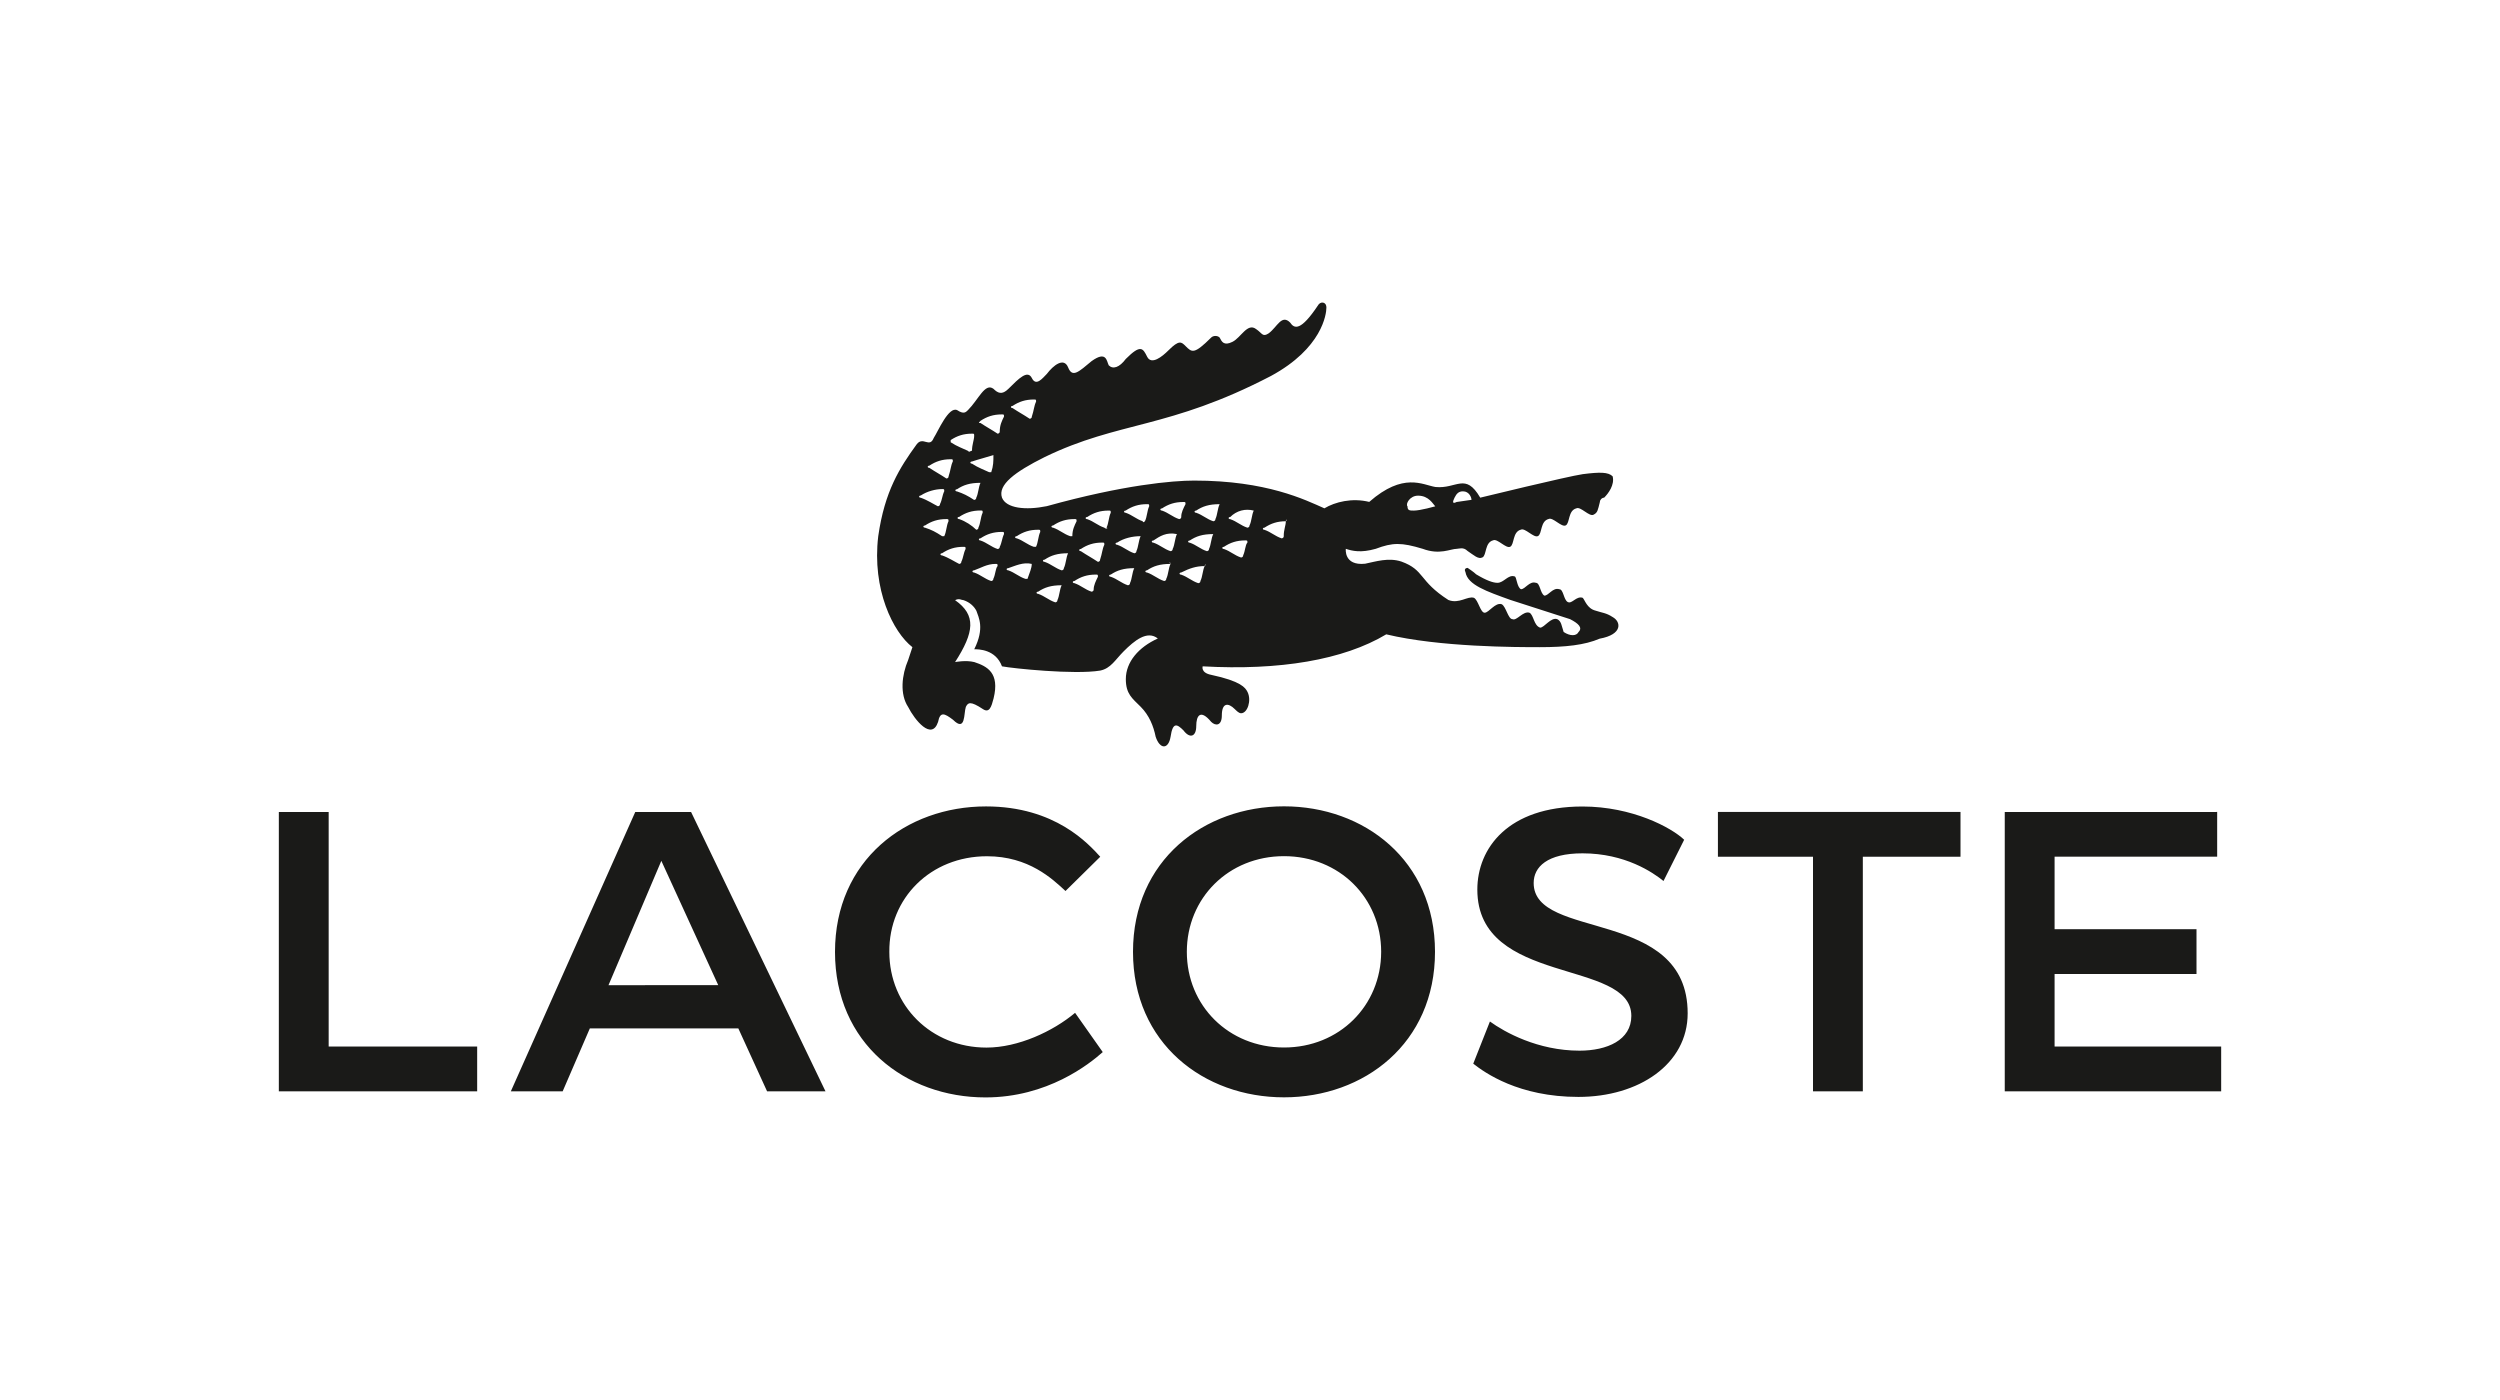<?xml version="1.0" encoding="utf-8"?>
<!-- Generator: Adobe Illustrator 27.4.1, SVG Export Plug-In . SVG Version: 6.00 Build 0)  -->
<svg version="1.1" id="Layer_1" xmlns="http://www.w3.org/2000/svg" xmlns:xlink="http://www.w3.org/1999/xlink" x="0px" y="0px"
	 viewBox="0 0 300 168" style="enable-background:new 0 0 300 168;" xml:space="preserve">
<style type="text/css">
	.st0{fill:#1A1A18;}
	.st1{fill:none;}
</style>
<g>
	<g>
		<path class="st0" d="M154.08,131.68c9.6,0,18.12-6.46,18.12-17.46c0-10.99-8.52-17.46-18.12-17.46c-9.6,0-18.12,6.46-18.12,17.46
			S144.47,131.68,154.08,131.68z M92.05,130.96h7.01L82.93,97.44h-6.7L61.3,130.96h6.22l3.26-7.55H88.6L92.05,130.96z M266,97.44
			h-25.43v33.52h25.97v-5.38h-19.99v-8.7h17.03v-5.38h-17.03v-8.7h19.51v-5.38H266V97.44z M176.79,127.64
			c1.39,1.09,5.44,3.99,12.62,3.99c7.25,0,13.11-3.93,13.11-10.03c0-12.74-18.48-8.7-18.48-15.64c0-1.93,1.63-3.56,5.86-3.56
			c5.13,0,8.46,2.3,9.72,3.32l2.48-4.95c-1.51-1.45-6.22-3.99-12.2-3.99c-8.94,0-12.62,5.01-12.62,9.97
			c0,11.6,18.48,8.27,18.48,15.16c0,2.9-2.9,4.17-6.22,4.17c-5.01,0-9-2.23-10.75-3.5L176.79,127.64z M118.44,102.75
			c5.01,0,7.85,2.72,9.42,4.17l4.17-4.11c-1.39-1.51-5.38-6.04-13.71-6.04c-9.6,0-18.12,6.46-18.12,17.46
			c0,10.99,8.46,17.46,18.06,17.46c7.43,0,12.44-3.99,14.07-5.44l-3.32-4.71c-2.66,2.23-6.83,4.17-10.63,4.17
			c-6.64,0-11.66-5.01-11.66-11.48C106.66,107.77,111.68,102.75,118.44,102.75z M154.08,125.7c-6.64,0-11.66-5.01-11.66-11.48
			c0-6.46,5.01-11.48,11.66-11.48c6.64,0,11.66,5.01,11.66,11.48C165.73,120.69,160.72,125.7,154.08,125.7z M217.56,102.81v28.15
			h5.98v-28.15h11.72v-5.38h-29.11v5.38C206.15,102.81,217.56,102.81,217.56,102.81z M39.44,97.44h-5.98v33.52h23.8v-5.38H39.44
			V97.44z M79.36,103.3l6.83,14.92H73.02L79.36,103.3z"/>
	</g>
	<g>
		<g>
			<path class="st0" d="M191.96,76.64c-1.79,0.77-4.1,1.02-7.17,1.02c-2.82,0-12.04,0-18.44-1.54c-5.12,3.07-12.81,4.36-22.03,3.84
				c0,0-0.26,0.77,1.02,1.02c3.59,0.77,4.1,1.54,4.36,2.05c0.51,1.02,0,2.56-0.77,2.56c-0.26,0-0.51-0.26-0.77-0.51
				c-0.77-0.77-1.54-0.77-1.54,0.77c0,1.28-0.77,1.28-1.28,0.77c-1.28-1.54-1.79-0.77-1.79,0.51s-0.77,1.54-1.54,0.51
				c-0.77-0.77-1.28-1.02-1.54,0.77c-0.26,1.54-1.28,1.54-1.79,0c-0.26-1.28-0.77-2.56-1.79-3.59c-1.02-1.02-1.79-1.54-1.79-3.33
				c0-2.05,1.54-3.84,3.84-4.87c-1.28-1.02-2.82,0.26-4.1,1.54c-1.02,1.02-1.54,2.05-2.82,2.31c-3.07,0.51-10.5-0.26-11.78-0.51
				c-0.77-2.05-2.82-2.05-3.33-2.05c1.28-2.56,0.51-3.84,0.26-4.61c-0.26-0.51-0.77-1.02-1.54-1.28c-0.26,0-0.51-0.26-1.02,0
				c2.56,1.79,2.31,3.84,0,7.43c0,0,1.28-0.26,2.31,0c1.54,0.51,3.07,1.28,2.31,4.36c-0.26,1.02-0.51,1.79-1.28,1.28
				c-1.54-1.02-1.79-0.77-2.05-0.26c-0.26,0.77,0,3.07-1.54,1.54c-1.02-0.77-1.54-1.02-1.79,0.26c-0.77,2.31-2.82-0.26-3.59-1.79
				c-1.02-1.54-0.77-3.84,0-5.64l0.51-1.54c-2.31-1.79-4.87-6.92-4.1-13.32c0.77-5.38,2.56-8.2,4.61-11.02
				c0.77-1.02,1.54,0.51,2.05-0.77c0.51-0.77,1.79-3.84,2.82-3.33c0.77,0.51,1.02,0.26,1.28,0c1.28-1.28,2.05-3.33,3.07-2.56
				c0.51,0.51,1.02,0.77,1.79,0c1.28-1.28,2.31-2.31,2.82-1.28c0.51,1.02,1.28,0,1.79-0.51c0.77-1.02,2.05-2.05,2.56-0.77
				s1.28,0.51,2.82-0.77c1.79-1.28,1.79,0,2.05,0.51c0.51,0.51,1.28,0.26,2.05-0.77c1.79-1.79,2.05-1.28,2.56-0.26s1.79,0,2.56-0.77
				c1.28-1.28,1.54-1.02,2.05-0.51c0.77,0.77,1.02,1.02,3.07-1.02c0.26-0.26,0.77-0.26,1.02,0c0.26,0.51,0.51,1.02,1.54,0.51
				c1.02-0.51,1.79-2.31,2.82-1.54c0.77,0.51,0.77,1.02,1.54,0.51c1.02-0.77,1.54-2.31,2.56-1.28c0.51,0.77,1.28,1.02,3.33-2.05
				c0.26-0.51,1.02-0.51,1.02,0.26s-0.51,4.87-6.66,8.2c-12.3,6.4-18.19,5.38-27.15,9.73c-3.59,1.79-5.64,3.33-5.12,4.87
				c0.51,1.28,2.82,1.54,5.38,1.02c9.22-2.56,15.11-3.07,17.68-3.07c8.71,0,13.32,2.31,15.63,3.33c1.28-0.77,3.33-1.28,5.38-0.77
				c4.1-3.59,6.4-2.05,7.94-1.79c2.56,0.26,3.59-1.79,5.38,1.28c0,0,10.5-2.56,12.3-2.82c2.05-0.26,3.07-0.26,3.59,0.26
				c0.26,1.02-0.51,2.05-1.02,2.56c-0.26,0-0.51,0.26-0.51,0.51c-0.26,1.02-0.26,1.28-0.77,1.54c-0.51,0.26-1.54-1.02-2.05-0.77
				c-1.02,0.26-0.77,1.79-1.28,2.05s-1.54-1.02-2.05-0.77c-1.02,0.26-0.77,1.79-1.28,2.05s-1.54-1.02-2.05-0.77
				c-1.02,0.26-0.77,1.79-1.28,2.05s-1.54-1.02-2.05-0.77c-1.02,0.26-0.77,1.79-1.28,2.05s-1.02-0.26-1.79-0.77
				c-0.51-0.51-1.02-0.26-1.28-0.26c-0.77,0-2.05,0.77-4.1,0c-2.56-0.77-3.59-0.77-5.64,0c-1.79,0.51-2.82,0.26-3.59,0
				c0,0-0.26,2.05,2.31,1.79c1.28-0.26,2.82-0.77,4.36-0.26c2.82,1.02,2.05,2.31,5.64,4.61c1.28,0.51,2.31-0.51,3.07-0.26
				c0.51,0.26,0.77,1.79,1.28,1.79s1.28-1.28,2.05-1.02c0.51,0.26,0.77,1.79,1.28,1.79c0.51,0.26,1.28-1.02,2.05-0.77
				c0.51,0.26,0.51,1.54,1.28,1.79c0.51,0,1.28-1.28,2.05-1.02c0.51,0.26,0.51,0.77,0.77,1.54c0.77,0.51,1.54,0.51,1.79,0
				c0.51-0.51,0-1.02-1.02-1.54l-7.17-2.31c-2.82-1.02-5.12-1.79-5.38-3.33c-0.26-0.51,0.26-0.51,0.26-0.51s0.77,0.51,1.02,0.77
				c1.28,0.77,2.05,1.02,2.56,1.02c0.77,0,1.28-1.02,2.05-0.77c0.26,0,0.26,1.28,0.77,1.54c0.51,0,1.02-1.02,1.79-0.77
				c0.51,0,0.51,1.28,1.02,1.54c0.51,0,1.02-1.02,1.79-0.77c0.51,0,0.51,1.28,1.02,1.54s1.02-0.77,1.79-0.51
				c0.26,0.26,0.51,1.28,1.54,1.54c0.77,0.26,1.28,0.26,2.05,0.77C194.52,74.59,194.77,76.13,191.96,76.64z M174.79,60.24l1.79-0.26
				c0-0.26-0.26-1.02-1.02-1.02c-0.51,0-0.77,0.26-1.02,0.77S174.28,60.5,174.79,60.24z M168.9,60.76c0,0.51,0.26,0.51,0.77,0.51
				c0.77,0,2.56-0.51,2.56-0.51c-0.26-0.26-0.77-1.28-2.05-1.28C169.16,59.47,168.64,60.5,168.9,60.76z M121.51,48.97
				c0.77,0.51,1.28,0.77,2.05,1.28c0,0,0.26,0,0.26-0.26c0.26-0.77,0.26-1.28,0.51-1.79c0-0.26,0-0.26-0.26-0.26
				c-1.02,0-1.79,0.26-2.56,0.77C121.25,48.71,121.25,48.97,121.51,48.97z M117.66,50.76c0.77,0.51,1.28,0.77,2.05,1.28
				c0,0,0.26,0,0.26-0.26c0-0.77,0.26-1.28,0.51-1.79c0-0.26,0-0.26-0.26-0.26c-1.02,0-1.79,0.26-2.56,0.77
				C117.41,50.76,117.41,50.76,117.66,50.76z M116.64,55.38c-0.26,0-0.26,0.26,0,0.26c0.77,0.51,1.54,0.77,2.05,1.02h0.26
				c0.26-0.77,0.26-1.28,0.26-2.05C118.43,54.86,117.41,55.12,116.64,55.38z M117.66,57.94c-1.28,0-2.05,0.26-2.82,0.77
				c-0.26,0-0.26,0.26,0,0.26c0.77,0.26,1.28,0.51,2.05,1.02c0,0,0.26,0,0.26-0.26C117.41,59.22,117.41,58.45,117.66,57.94
				C117.66,57.68,117.66,57.68,117.66,57.94z M114.08,53.07c0.77,0.51,1.54,0.77,2.05,1.02c0.26,0.26,0.26,0,0.51,0
				c0-0.77,0.26-1.28,0.26-1.79c0-0.26,0-0.26-0.26-0.26c-1.02,0-1.79,0.26-2.56,0.77C114.08,52.81,114.08,53.07,114.08,53.07z
				 M111.52,56.14c0.77,0.51,1.28,0.77,2.05,1.28c0,0,0.26,0,0.26-0.26c0.26-0.77,0.26-1.28,0.51-1.79c0-0.26,0-0.26-0.26-0.26
				c-1.02,0-1.79,0.26-2.56,0.77C111.26,55.89,111.26,56.14,111.52,56.14z M110.49,59.73c0.77,0.26,1.54,0.77,2.05,1.02
				c0,0,0.26,0,0.26-0.26c0.26-0.51,0.26-1.02,0.51-1.54c0-0.26,0-0.26-0.26-0.26c-0.77,0-1.79,0.26-2.56,0.77
				C110.23,59.47,110.23,59.73,110.49,59.73z M113.05,64.34h0.26c0.26-0.51,0.26-1.28,0.51-1.79c0-0.26,0-0.26-0.26-0.26
				c-1.02,0-1.79,0.26-2.56,0.77c-0.26,0-0.26,0.26,0,0.26C111.77,63.57,112.28,63.83,113.05,64.34z M115.87,65.88
				c0-0.26,0-0.26-0.26-0.26c-1.02,0-1.79,0.26-2.56,0.77c-0.26,0-0.26,0.26,0,0.26c0.77,0.26,1.54,0.77,2.05,1.02
				c0,0,0.26,0,0.26-0.26C115.61,66.9,115.61,66.39,115.87,65.88z M117.15,63.57c0,0,0.26,0,0.26-0.26
				c0.26-0.51,0.26-1.28,0.51-1.79c0-0.26,0-0.26-0.26-0.26c-1.02,0-1.79,0.26-2.56,0.77c-0.26,0-0.26,0.26,0,0.26
				C115.87,62.55,116.64,63.06,117.15,63.57z M119.71,67.93c0-0.26,0-0.26-0.26-0.26c-1.02,0-1.79,0.51-2.56,0.77
				c-0.26,0-0.26,0.26,0,0.26c0.77,0.26,1.28,0.77,2.05,1.02c0,0,0.26,0,0.26-0.26C119.46,68.95,119.46,68.18,119.71,67.93z
				 M120.48,64.09c0-0.26,0-0.26-0.26-0.26c-1.02,0-1.79,0.26-2.56,0.77c-0.26,0-0.26,0.26,0,0.26c0.77,0.26,1.28,0.77,2.05,1.02
				c0,0,0.26,0,0.26-0.26C120.23,65.11,120.23,64.6,120.48,64.09z M123.81,67.67c-1.02-0.26-2.05,0.26-2.82,0.51
				c-0.26,0-0.26,0.26,0,0.26c0.77,0.26,1.28,0.77,2.05,1.02h0.26C123.56,68.7,123.81,68.18,123.81,67.67
				C123.81,67.42,123.81,67.42,123.81,67.67z M124.32,65.62c0.26-0.51,0.26-1.28,0.51-1.79c0-0.26,0-0.26-0.26-0.26
				c-1.02,0-1.79,0.26-2.56,0.77c-0.26,0-0.26,0.26,0,0.26c0.77,0.26,1.28,0.77,2.05,1.02H124.32z M127.4,70.23
				c-1.28,0-2.05,0.26-2.82,0.77c-0.26,0-0.26,0.26,0,0.26c0.77,0.26,1.28,0.77,2.05,1.02c0,0,0.26,0,0.26-0.26
				C127.14,71.51,127.14,70.75,127.4,70.23C127.4,70.23,127.14,69.98,127.4,70.23z M125.35,67.16c-0.26,0-0.26,0.26,0,0.26
				c0.77,0.26,1.28,0.77,2.05,1.02c0,0,0.26,0,0.26-0.26c0.26-0.51,0.26-1.28,0.51-1.79C126.89,66.39,126.12,66.65,125.35,67.16z
				 M129.19,62.55c0-0.26,0-0.26-0.26-0.26c-1.02,0-1.79,0.26-2.56,0.77c-0.26,0-0.26,0.26,0,0.26c0.77,0.26,1.28,0.77,2.05,1.02
				h0.26C128.68,63.57,128.94,63.06,129.19,62.55z M131.75,69.21c0-0.26,0-0.26-0.26-0.26c-1.02,0-1.79,0.26-2.56,0.77
				c-0.26,0-0.26,0.26,0,0.26c0.77,0.26,1.28,0.77,2.05,1.02c0,0,0.26,0,0.26-0.26C131.24,70.23,131.5,69.72,131.75,69.21z
				 M132.52,65.37c0-0.26,0-0.26-0.26-0.26c-1.02,0-1.79,0.26-2.56,0.77c-0.26,0-0.26,0.26,0,0.26c0.77,0.51,1.28,0.77,2.05,1.28
				c0,0,0.26,0,0.26-0.26C132.27,66.39,132.27,65.88,132.52,65.37z M132.78,63.32c0.26-0.51,0.26-1.28,0.51-1.79
				c0-0.26,0-0.26-0.26-0.26c-1.02,0-1.79,0.26-2.56,0.77c-0.26,0-0.26,0.26,0,0.26c0.77,0.26,1.28,0.77,2.05,1.02
				C132.78,63.57,133.03,63.32,132.78,63.32z M136.11,68.18c-1.28,0-2.05,0.26-2.82,0.77c-0.26,0-0.26,0.26,0,0.26
				c0.77,0.26,1.28,0.77,2.05,1.02c0,0,0.26,0,0.26-0.26C135.85,69.47,135.85,68.7,136.11,68.18
				C136.11,67.93,136.11,67.93,136.11,68.18z M136.88,64.34c-1.02,0-2.05,0.26-2.82,0.77c-0.26,0-0.26,0.26,0,0.26
				c0.77,0.26,1.28,0.77,2.05,1.02c0,0,0.26,0,0.26-0.26C136.62,65.62,136.62,64.85,136.88,64.34
				C136.88,64.34,136.88,64.09,136.88,64.34z M137.39,62.55c0.26-0.51,0.26-1.28,0.51-1.79c0-0.26,0-0.26-0.26-0.26
				c-1.02,0-1.79,0.26-2.56,0.77c-0.26,0-0.26,0.26,0,0.26c0.77,0.26,1.28,0.77,2.05,1.02C137.13,62.8,137.39,62.55,137.39,62.55z
				 M140.46,67.67c-1.28,0-2.05,0.26-2.82,0.77c-0.26,0-0.26,0.26,0,0.26c0.77,0.26,1.28,0.77,2.05,1.02c0,0,0.26,0,0.26-0.26
				C140.21,68.95,140.21,68.18,140.46,67.67C140.46,67.42,140.21,67.42,140.46,67.67z M141.23,64.09c-1.28-0.26-2.05,0.26-2.82,0.77
				c-0.26,0-0.26,0.26,0,0.26c0.77,0.26,1.28,0.77,2.05,1.02c0,0,0.26,0,0.26-0.26C140.98,65.37,140.98,64.6,141.23,64.09
				C141.23,63.83,141.23,63.83,141.23,64.09z M142.26,60.5c0-0.26,0-0.26-0.26-0.26c-1.02,0-1.79,0.26-2.56,0.77
				c-0.26,0-0.26,0.26,0,0.26c0.77,0.26,1.28,0.77,2.05,1.02c0,0,0.26,0,0.26-0.26C141.74,61.52,142,61.01,142.26,60.5z
				 M144.56,67.93c-1.02,0-1.79,0.26-2.82,0.77c-0.26,0-0.26,0.26,0,0.26c0.77,0.26,1.28,0.77,2.05,1.02c0,0,0.26,0,0.26-0.26
				C144.31,69.21,144.31,68.44,144.56,67.93C144.82,67.67,144.56,67.67,144.56,67.93z M145.59,64.09c-1.28,0-2.05,0.26-2.82,0.77
				c-0.26,0-0.26,0.26,0,0.26c0.77,0.26,1.28,0.77,2.05,1.02c0,0,0.26,0,0.26-0.26C145.33,65.37,145.33,64.6,145.59,64.09
				C145.59,64.09,145.33,63.83,145.59,64.09z M146.36,60.5c-1.28,0-2.05,0.26-2.82,0.77c-0.26,0-0.26,0.26,0,0.26
				c0.77,0.26,1.28,0.77,2.05,1.02c0,0,0.26,0,0.26-0.26C146.1,61.78,146.1,61.01,146.36,60.5
				C146.36,60.24,146.36,60.24,146.36,60.5z M149.69,65.11c0-0.26,0-0.26-0.26-0.26c-1.02,0-1.79,0.26-2.56,0.77
				c-0.26,0-0.26,0.26,0,0.26c0.77,0.26,1.28,0.77,2.05,1.02c0,0,0.26,0,0.26-0.26C149.43,66.13,149.43,65.37,149.69,65.11z
				 M150.45,61.27c-1.02-0.26-2.05,0-2.82,0.77c-0.26,0-0.26,0.26,0,0.26c0.77,0.26,1.28,0.77,2.05,1.02c0,0,0.26,0,0.26-0.26
				C150.2,62.55,150.2,61.78,150.45,61.27C150.45,61.01,150.45,61.01,150.45,61.27z M154.3,62.55c-1.02,0-1.79,0.26-2.56,0.77
				c-0.26,0-0.26,0.26,0,0.26c0.77,0.26,1.28,0.77,2.05,1.02c0,0,0.26,0,0.26-0.26C154.04,63.57,154.3,63.06,154.3,62.55
				C154.55,62.29,154.3,62.29,154.3,62.55z"/>
		</g>
	</g>
</g>
<rect class="st1" width="300" height="168"/>
</svg>
